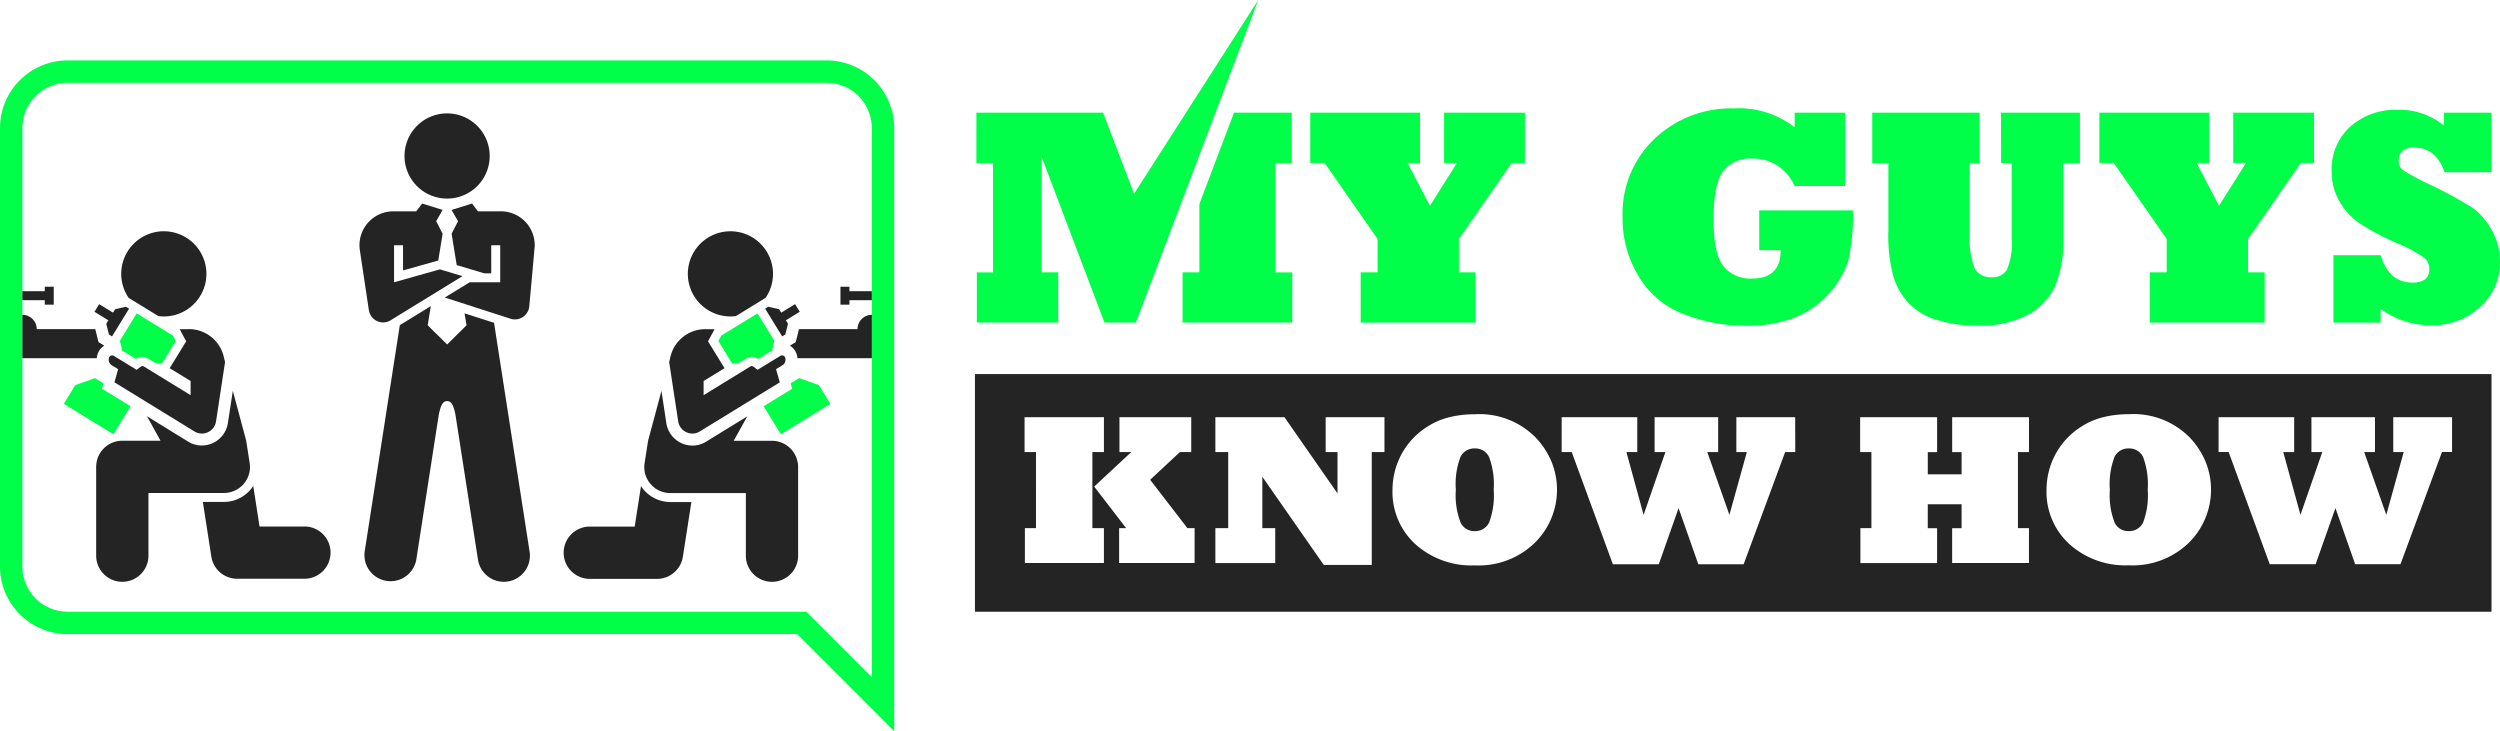 <?xml version="1.0" encoding="UTF-8"?> <svg xmlns="http://www.w3.org/2000/svg" xmlns:xlink="http://www.w3.org/1999/xlink" id="MGKH-logo-reverse" width="253.369" height="74.109" viewBox="0 0 253.369 74.109"><defs><clipPath id="clip-path"><rect id="Rectangle_400" data-name="Rectangle 400" width="253.369" height="74.109" fill="none"></rect></clipPath></defs><g id="Group_361" data-name="Group 361" clip-path="url(#clip-path)"><path id="Path_5979" data-name="Path 5979" d="M351.315,107.626a1.548,1.548,0,0,0-1.434.839,7.7,7.7,0,0,0-.478,3.344,7.716,7.716,0,0,0,.478,3.324,1.513,1.513,0,0,0,1.434.871,1.56,1.56,0,0,0,1.446-.839,7.78,7.78,0,0,0,.478-3.355,7.935,7.935,0,0,0-.468-3.313,1.531,1.531,0,0,0-1.456-.87" transform="translate(-201.856 -62.178)" fill="#242424"></path><path id="Path_5980" data-name="Path 5980" d="M508.279,107.626a1.55,1.55,0,0,0-1.435.839,7.692,7.692,0,0,0-.479,3.344,7.711,7.711,0,0,0,.479,3.324,1.514,1.514,0,0,0,1.435.871,1.557,1.557,0,0,0,1.444-.839,7.776,7.776,0,0,0,.479-3.355,7.928,7.928,0,0,0-.468-3.313,1.532,1.532,0,0,0-1.456-.87" transform="translate(-292.536 -62.178)" fill="#242424"></path><path id="Path_5981" data-name="Path 5981" d="M233.988,113.866h153.7V89.784h-153.7Zm13.071-4.934h-8.01v-3.538h1.125V97.687h-1.157V94.149h8.042v3.538H245.89v7.707h1.168Zm9.19,0H248.6v-3.538h.712l-3.24-4.21,3.761-3.5h-1.2V94.149h7.276v3.538h-1.147l-3.017,2.807,3.772,4.9h.733ZM275.49,97.685h-1.285v11.438H269.34l-6.227-8.936v5.207h1.307v3.538h-6.066v-3.54h1.3V97.685h-1.3V94.149h7l5.378,7.725V97.685h-1.2V94.149h5.96Zm15.236,9.2a8.161,8.161,0,0,1-6.088,2.284,8.474,8.474,0,0,1-6.015-2.149,7.159,7.159,0,0,1-2.317-5.513,7.667,7.667,0,0,1,.9-3.581,7.531,7.531,0,0,1,2.774-2.9,6.933,6.933,0,0,1,1.376-.66,9.12,9.12,0,0,1,1.536-.378,10.992,10.992,0,0,1,1.742-.133,8.011,8.011,0,0,1,6.154,2.33,8.132,8.132,0,0,1,1.637,2.486,7.55,7.55,0,0,1-1.7,8.214m26.4-9.2H316.1l-4.207,11.371H307.3l-2-5.686-2.008,5.686h-4.654l-4.168-11.371h-1.02V94.149h7.662v3.536h-1.1l1.742,6.366,2.21-6.366h-1.094V94.149h6.44v3.536h-1.1l2.242,6.366,1.765-6.366h-1.062V94.149h5.961Zm23.685,0h-1.117v7.707h1.117v3.538h-7.785V105.4h.956v-2.421h-3.427V105.4h.944v3.535h-7.772v-3.538h1.116V97.687H323.7V94.149H331.5V97.69h-.944v2.254h3.427V97.69h-.956V94.149h7.785Zm16.2,9.193a8.167,8.167,0,0,1-6.089,2.284,8.463,8.463,0,0,1-6.014-2.149,7.151,7.151,0,0,1-2.317-5.513,7.641,7.641,0,0,1,.9-3.581,7.515,7.515,0,0,1,2.774-2.9,6.861,6.861,0,0,1,1.377-.66,9.084,9.084,0,0,1,1.534-.378,11.016,11.016,0,0,1,1.744-.133,8.012,8.012,0,0,1,6.153,2.33,8.164,8.164,0,0,1,1.637,2.486,7.553,7.553,0,0,1-1.7,8.214m26.679-9.2h-1.019l-4.208,11.371h-4.591l-2-5.686-2.008,5.686H365.21l-4.164-11.371h-1.019V94.149h7.661v3.536h-1.106l1.744,6.366,2.211-6.366h-1.1V94.149h6.44v3.536h-1.094l2.242,6.366,1.763-6.366H377.73V94.149h5.96Z" transform="translate(-135.179 -51.87)" fill="#242424"></path><path id="Path_5982" data-name="Path 5982" d="M262.9,0,250.314,19.634l-3.138-8.215H234.334v5.114h1.684V27.605H234.38v5.086h8.249V27.6h-1.683V15.888l6.367,16.8H250.5Zm18.838,16.514h1.3L280.3,20.859l-2.268-4.344H279.3V11.42H268.171v5.092h1.453l5.37,7.707V27.6h-1.714v5.092H284.92V27.6h-1.684v-3.38l5.356-7.707h1.331V11.42h-8.188Zm31.937,8.844h2.172q0,2.871-2.9,2.872a3.5,3.5,0,0,1-2.915-1.267q-.986-1.252-.986-4.751t.94-4.828a3.44,3.44,0,0,1,2.984-1.314,4.55,4.55,0,0,1,2.532.7,5.072,5.072,0,0,1,1.762,2.082h5.106V11.42h-5.106V12.9a9.221,9.221,0,0,0-6.184-1.915,11.241,11.241,0,0,0-7.984,3.049,10.439,10.439,0,0,0-3.271,8.016,11.14,11.14,0,0,0,1.621,5.936A8.981,8.981,0,0,0,306,31.824a17.26,17.26,0,0,0,6.549,1.193,13.285,13.285,0,0,0,4.54-.763,9.445,9.445,0,0,0,5.585-5.75,20.3,20.3,0,0,0,.488-5.182h-9.491Zm-49.045-8.824h1.668V11.42h-5.854l-3.513,9.264V27.6h-1.7v5.086h11.113V27.605h-1.714Zm123.28,6.776A7.261,7.261,0,0,0,386.982,22a5.624,5.624,0,0,0-1.094-.988,42.541,42.541,0,0,0-4.192-2.279,23.51,23.51,0,0,1-2.769-1.485,1.109,1.109,0,0,1-.443-.962q0-1.331,1.56-1.332,2.217,0,3.089,2.5h4.757V11.42h-4.818v1.305a7.2,7.2,0,0,0-4.742-1.6,6.91,6.91,0,0,0-4.71,1.667,5.8,5.8,0,0,0-1.929,4.635,5.781,5.781,0,0,0,.811,3.014,6.637,6.637,0,0,0,1.958,2.157,25.211,25.211,0,0,0,3.825,2.035,14.124,14.124,0,0,1,2.705,1.439,1.46,1.46,0,0,1,.6,1.193q0,1.376-1.713,1.377-2.372,0-3.227-2.775h-4.786v6.828h4.786V31.3a8.45,8.45,0,0,0,5.093,1.659,7.01,7.01,0,0,0,5.018-1.882,5.946,5.946,0,0,0,1.988-4.528,6.519,6.519,0,0,0-.841-3.244m-49.722-6.776h1.07V24.19a6.75,6.75,0,0,1-.474,3.126,1.654,1.654,0,0,1-1.528.777,1.814,1.814,0,0,1-1.758-.915,8.4,8.4,0,0,1-.488-3.492V16.534h1.008V11.42H325.127v5.114h1.635v6.8a15.809,15.809,0,0,0,.521,4.729,6.8,6.8,0,0,0,1.574,2.7,6.456,6.456,0,0,0,2.9,1.682,13.89,13.89,0,0,0,4.144.565,10.348,10.348,0,0,0,4.892-1.052,6.2,6.2,0,0,0,2.843-2.916,11.655,11.655,0,0,0,.858-4.823V16.534h1.681V11.42h-8Zm23.525-.02h1.3l-2.742,4.344L358,16.514h1.272V11.42H348.146v5.092H349.6l5.37,7.707V27.6h-1.714v5.092h11.638V27.6h-1.682v-3.38l5.354-7.707H369.9V11.42H361.71Z" transform="translate(-135.379)" fill="#00ff48"></path><path id="Path_5983" data-name="Path 5983" d="M83.773,14.5H6.852A6.861,6.861,0,0,0,0,21.357V65.79a6.86,6.86,0,0,0,6.852,6.853h73.93l9.844,9.844V21.357A6.861,6.861,0,0,0,83.773,14.5M88.357,77.01l-6.635-6.635H6.852A4.589,4.589,0,0,1,2.268,65.79V21.357a4.589,4.589,0,0,1,4.583-4.584H83.773a4.588,4.588,0,0,1,4.584,4.584Z" transform="translate(0 -8.379)" fill="#00ff48"></path><path id="Path_5984" data-name="Path 5984" d="M178.1,78.017l-1.728-2.812-3.666,2.25-.3.552,1.4,2.278.627-.016.852-.522a1.043,1.043,0,0,1,1.157.089l1.455-.892a2.272,2.272,0,0,1,.2-.926m4.5,4.458-2-.709-.863.53.155.548L177,84.621l1.743,2.838,4.044-2.484.978-.6Z" transform="translate(-99.604 -43.447)" fill="#00ff48"></path><path id="Path_5985" data-name="Path 5985" d="M164.242,61.576v-.455h-.91v1.82h.91v-.455h2.268v-.91Zm.813,3.848h-5.929l-.209.834-.12.48-.422.259-.161.1a1.6,1.6,0,0,1,.7.933,1.809,1.809,0,0,1,.057.334h7.543V63.969a1.456,1.456,0,0,0-1.455,1.456M155.7,63.346l1.728,2.812.315-.194.272-1.087-.215-.351,1.407-.864-.476-.775-1.406.863-.215-.351-1.094-.248Zm-3.521.79a4.31,4.31,0,0,0,.561-.041l2.8-1.719.206-.126a4.316,4.316,0,1,0-3.567,1.885M148.453,76a1.45,1.45,0,0,0,.635-.217l4.821-2.961,3.274-2.008-.379-1.336.678-.416a.655.655,0,0,0,.261-.7.336.336,0,0,0-.522-.219l-2.29,1.4-.427-.323a.265.265,0,0,0-.3-.017l-4.742,2.91V70.68l2.121-1.3-1.674-2.725.664-1.228h-1.111a3.634,3.634,0,0,0-3.4,2.977l-.092.345.915,6.01a1.461,1.461,0,0,0,1.57,1.24m-5.338,5.322-.638,4.11h-4.55a2.648,2.648,0,0,0,0,5.3h6.8a2.649,2.649,0,0,0,2.632-2.242l.862-5.545h-2.129a3.555,3.555,0,0,1-2.978-1.618m15.88-2.371a2.677,2.677,0,0,0-.072-.322l0-.008a2.7,2.7,0,0,0-.128-.338c0-.008-.008-.015-.011-.022a2.645,2.645,0,0,0-2.4-1.527h-3.873l1.375-2.478-4.161,2.56a2.648,2.648,0,0,1-1.167.393,2.681,2.681,0,0,1-2.869-2.234l-.5-3.3-1.357,5.061-.194,1.247-.149.955a2.635,2.635,0,0,0,2.607,3.093h7.645V88.38a2.648,2.648,0,0,0,5.3,0v-9a2.739,2.739,0,0,0-.026-.35c0-.027-.008-.054-.012-.081" transform="translate(-78.153 -32.064)" fill="#242424"></path><path id="Path_5986" data-name="Path 5986" d="M20.976,78.017,22.7,75.205l3.666,2.25.3.552-1.4,2.278-.627-.016-.851-.522a1.043,1.043,0,0,0-1.157.089l-1.455-.892a2.276,2.276,0,0,0-.2-.926m-4.5,4.458,2-.709.863.53-.155.548,2.894,1.776-1.743,2.838L16.29,84.975l-.978-.6Z" transform="translate(-8.846 -43.447)" fill="#00ff48"></path><path id="Path_5987" data-name="Path 5987" d="M7.641,62.942h.91V61.123h-.91v.455H5.372v.91H7.641Zm5.331,5.089a1.594,1.594,0,0,1,.7-.933l-.161-.1-.421-.259-.121-.479-.209-.835H6.828A1.456,1.456,0,0,0,5.372,63.97v4.395h7.543a1.767,1.767,0,0,1,.057-.334m.9-3.153.272,1.087.316.194,1.727-2.812-.315-.194-1.094.248-.216.351-1.406-.863-.476.775,1.407.864Zm2.475-2.5,2.8,1.719a4.376,4.376,0,0,0,.56.04,4.317,4.317,0,1,0-3.567-1.885Zm4.966,3.048.663,1.228L20.3,69.379l2.122,1.3v1.435l-4.743-2.91a.264.264,0,0,0-.3.017l-.427.323-2.29-1.4a.336.336,0,0,0-.522.218.655.655,0,0,0,.261.7l.678.416L14.7,70.812l3.274,2.008,4.821,2.961h0A1.448,1.448,0,0,0,25,74.758l.914-6.011-.092-.344a3.633,3.633,0,0,0-3.4-2.978Zm12.646,20h-4.55l-.639-4.109a3.557,3.557,0,0,1-2.978,1.618H23.662l.862,5.545a2.648,2.648,0,0,0,2.632,2.241h6.8a2.648,2.648,0,0,0,0-5.3m-5.519-6.05a2.624,2.624,0,0,0-.041-.446l-.148-.955-.194-1.247L26.7,71.672l-.505,3.3a2.681,2.681,0,0,1-2.869,2.234,2.648,2.648,0,0,1-1.168-.393L18,74.253l1.374,2.478H15.5a2.645,2.645,0,0,0-2.4,1.527c0,.007-.007.014-.01.022a2.542,2.542,0,0,0-.129.338l0,.008a2.522,2.522,0,0,0-.072.322c0,.027-.009.053-.013.081a2.732,2.732,0,0,0-.026.35v9a2.648,2.648,0,0,0,5.3,0V82.027h7.645a2.648,2.648,0,0,0,2.648-2.648" transform="translate(-3.104 -32.065)" fill="#242424"></path><path id="Path_5988" data-name="Path 5988" d="M95.155,35.847a4.317,4.317,0,1,0-4.317-4.317,4.317,4.317,0,0,0,4.317,4.317M87.229,47.153a1.46,1.46,0,0,0,1.57,1.24,1.444,1.444,0,0,0,.635-.217l7.282-4.469-2.291-.687L89.778,44.33v-3.75h.91v2.549l3.571-1.006.251-1.543.19-1.173-.652-1.27.652-1.142-2.073-.646-.6.788H89.708a3.436,3.436,0,0,0-3.434,3.436v.008a3.4,3.4,0,0,0,.034.475l.922,6.132Zm16.807-6.581a3.437,3.437,0,0,0-3.437-3.436H98.281l-.6-.788L95.609,37l.655,1.141-.654,1.27.192,1.173.326,2,2.8.839h.7V40.579h.91v3.75H97.441l-2.519,1.546,6.653,2.145a1.366,1.366,0,0,0,.32.068,1.466,1.466,0,0,0,1.589-1.331h0l.017-.19v0h0s.534-5.8.535-5.985h0v-.008Zm-4.124,7.866-2.988-.962.2,1.213L95.16,50.632l-1.972-1.943.317-1.944-3.142,1.928L86.8,71.631a2.648,2.648,0,0,0,5.232.812s2-12.9,2.283-14.707h0c.209-1.015.43-1.364.842-1.364s.633.349.842,1.364l2.285,14.707a2.647,2.647,0,0,0,5.232-.812Z" transform="translate(-49.842 -15.721)" fill="#242424"></path></g></svg> 